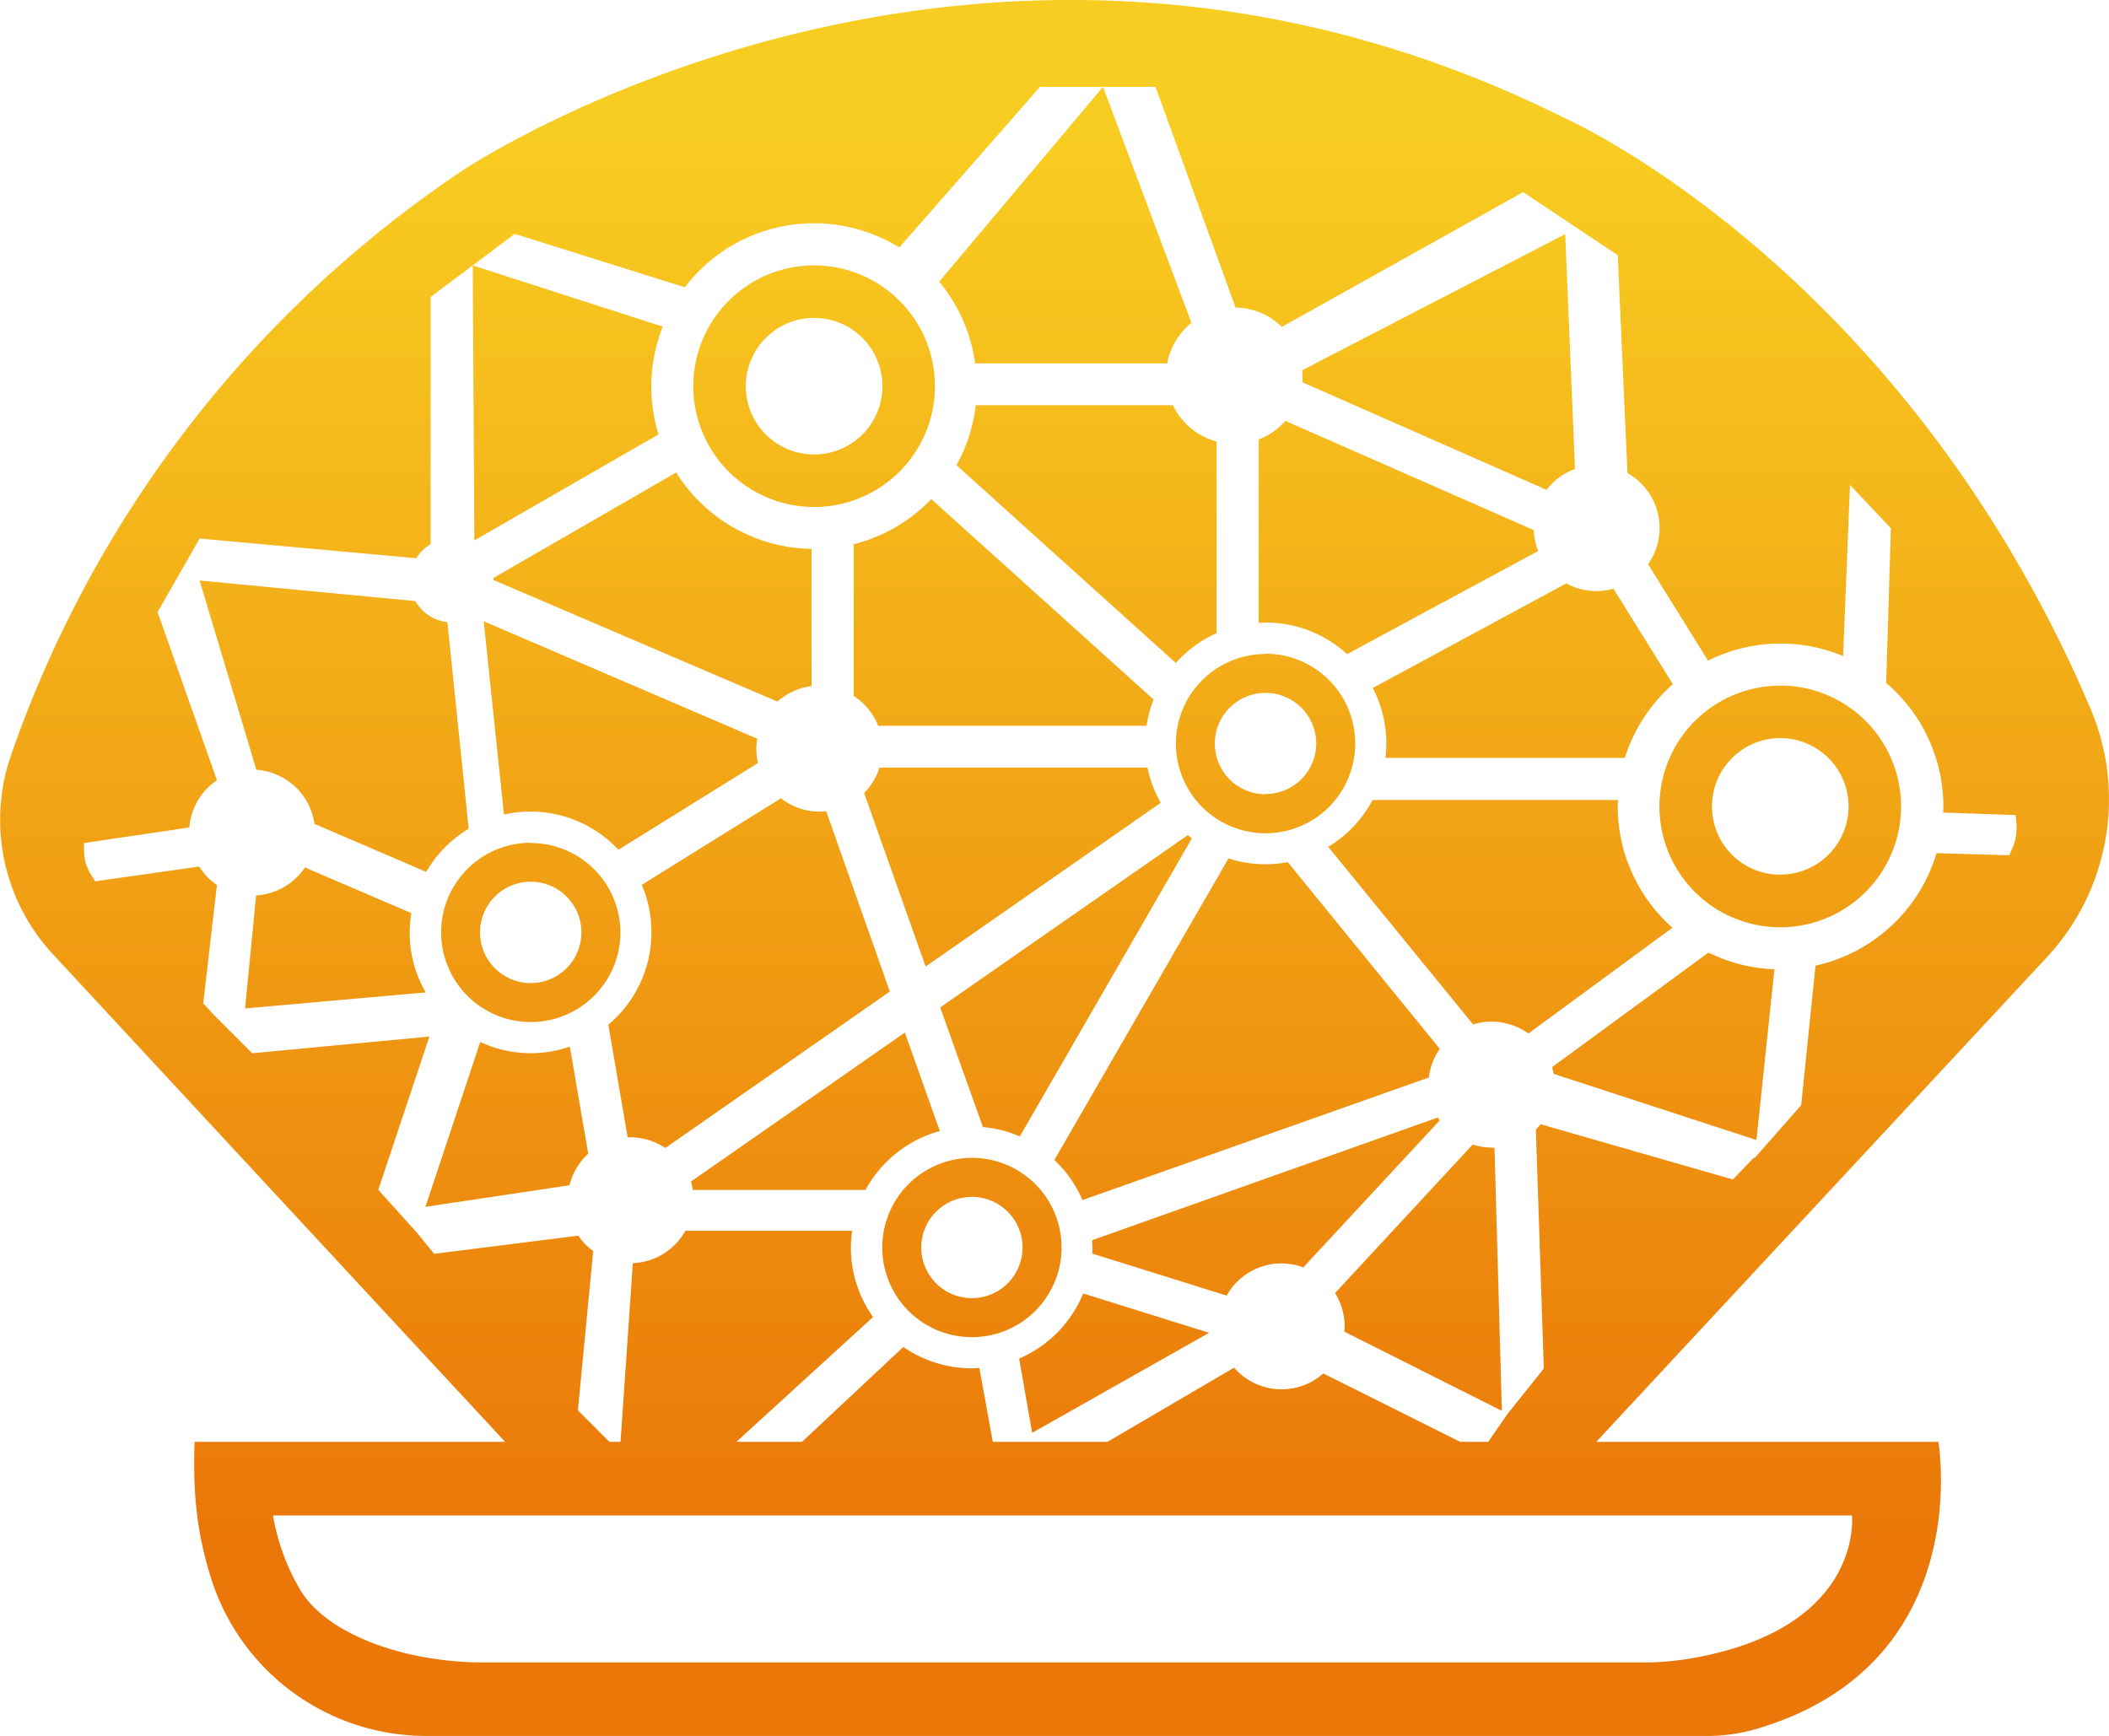 <svg viewBox="0 0 395.24 325.35" xmlns="http://www.w3.org/2000/svg" xmlns:xlink="http://www.w3.org/1999/xlink"><linearGradient id="a" gradientUnits="userSpaceOnUse" x1="197.62" x2="197.62" y1="344.77" y2="-50.46"><stop offset=".14" stop-color="#ea7708"/><stop offset=".81" stop-color="#f8cd21"/></linearGradient><path d="m290.87 200c.12.42.22.84.3 1.27l38 12.39 3.37-32a30.3 30.3 0 0 1 -12.35-3.13zm12.3-48.82c0-.42.05-.82.06-1.24h-46a22.7 22.7 0 0 1 -8.31 8.78l27.15 33.28a11.81 11.81 0 0 1 10.36 1.7l27-19.82a30.4 30.4 0 0 1 -10.26-22.75zm-66-28.61a16.8 16.8 0 1 0 16.8 16.8 16.8 16.8 0 0 0 -16.75-16.85zm0 26.29a9.5 9.5 0 1 1 9.5-9.49 9.49 9.49 0 0 1 -9.45 9.44zm30.61 53.08a11.65 11.65 0 0 1 2.05-5.36l-28.49-35a22.85 22.85 0 0 1 -4.17.4 22.46 22.46 0 0 1 -6.94-1.1l-32.63 56.52a22.56 22.56 0 0 1 5.26 7.52zm-10.51-73a22.61 22.61 0 0 1 2.54 10.4 24.16 24.16 0 0 1 -.17 2.7h44.87a30.49 30.49 0 0 1 9-13.81l-11.13-17.89a11.78 11.78 0 0 1 -8.85-1zm76.36-.43a22.64 22.64 0 1 0 22.64 22.64 22.63 22.63 0 0 0 -22.59-22.66zm0 35.43a12.8 12.8 0 1 1 12.8-12.79 12.79 12.79 0 0 1 -12.75 12.77zm-81.18-41.34 35.8-19.32a11.87 11.87 0 0 1 -.81-3.93l-46.55-20.47a12.63 12.63 0 0 1 -5 3.48v34.39c.45 0 .89-.07 1.35-.07a22.5 22.5 0 0 1 15.21 5.92zm-87.63 21.26a11.8 11.8 0 0 1 -2.88 4.76l11.53 32.53 44.06-30.69a22.45 22.45 0 0 1 -2.49-6.6zm104.65 65.58-64.8 23c0 .46.07.93.07 1.4s0 .73-.06 1.1l25.2 7.88a11.75 11.75 0 0 1 14.37-5.29l25.55-27.53c-.12-.21-.22-.39-.33-.56zm-170-12.05a22.37 22.37 0 0 1 -9.47-2.1l-10.27 30.9 27-4.05a11.81 11.81 0 0 1 3.51-5.91l-3.45-20.07a22.32 22.32 0 0 1 -7.37 1.23zm0-39.44a16.8 16.8 0 1 0 16.8 16.8 16.8 16.8 0 0 0 -16.85-16.75zm0 26.3a9.5 9.5 0 1 1 9.49-9.5 9.5 9.5 0 0 1 -9.54 9.5zm-22.33-13.1-20-8.57a11.8 11.8 0 0 1 -9.14 5.24l-2.08 21.18 33.87-3a22.17 22.17 0 0 1 -2.7-14.85zm113.86 83.48 2.43 13.91 33.17-18.75-23.6-7.37a22.69 22.69 0 0 1 -12 12.21zm98.85-162.82a11.91 11.91 0 0 1 5.31-3.93l-1.83-44-49.27 25.5c0 .35.05.69.05 1s0 .84-.06 1.25zm-113.65 97 8 22.42a22.51 22.51 0 0 1 6.92 1.76l32.25-55.87-.76-.61zm103.35 26.26a12 12 0 0 1 -3.57-.55l-25.78 27.83a11.72 11.72 0 0 1 1.79 6.23c0 .32 0 .64-.05 1l29.52 14.84-1.38-49.3c-.18-.03-.35-.01-.53-.01zm-191.71-59.75-4-38.73a7.83 7.83 0 0 1 -6-3.94l-40.43-3.85 10.64 35.48a11.78 11.78 0 0 1 10.88 10.13l20.94 9a22.76 22.76 0 0 1 7.97-8.09zm67-3.27c-.41 0-.82.06-1.24.06a11.73 11.73 0 0 1 -7.25-2.49l-26.08 16.22a22.61 22.61 0 0 1 -6.27 26.21l3.63 21.11h.48a11.77 11.77 0 0 1 6.57 2l42.08-29.32zm27.3 104.4a22.56 22.56 0 0 1 -12.85-4l-19 17.79h35.77l-2.52-13.85c-.49.02-.96.06-1.44.06zm-6-44.44-6.56-18.49-40.1 27.93a11.55 11.55 0 0 1 .36 1.57h32.36a22.66 22.66 0 0 1 13.86-11.02zm6 5a16.8 16.8 0 1 0 16.8 16.8 16.8 16.8 0 0 0 -16.84-16.81zm0 26.29a9.49 9.49 0 1 1 9.49-9.49 9.49 9.49 0 0 1 -9.53 9.49zm65.86 14.11a11.77 11.77 0 0 1 -16.72-1.08l-23.74 13.9h66.1zm-124.59-176a30.41 30.41 0 0 1 .8-20.19l-35.62-11.48.31 51.55zm59.33-13.3h36a12.81 12.81 0 0 1 4.54-7.61l-16.57-44.22-30.71 36.52a30.22 30.22 0 0 1 6.74 15.27zm-30.17-18.37a22.64 22.64 0 1 0 22.64 22.64 22.64 22.64 0 0 0 -22.64-22.64zm0 35.44a12.8 12.8 0 1 1 12.8-12.8 12.79 12.79 0 0 1 -12.8 12.8zm75.43 33.48v-35.9a12.85 12.85 0 0 1 -8.2-6.82h-36.94a30.41 30.41 0 0 1 -3.61 11.25l41.11 37.06a22.64 22.64 0 0 1 7.64-5.59zm-68.54 115.15a23.2 23.2 0 0 1 .24-3.14h-31.25a11.8 11.8 0 0 1 -9.85 6.07l-2.31 33.49h21.71l25.62-23.39a22.44 22.44 0 0 1 -4.16-13.03zm232.37-100.87c-35.24-82.83-98.5-110.76-98.5-110.76-110.25-55.12-206.71 9.82-206.71 9.82a217.66 217.66 0 0 0 -84.62 109.74 37 37 0 0 0 7.91 37.09l84.75 91.4h19.54l-5.9-5.91 2.87-29.85a11.61 11.61 0 0 1 -2.8-2.88l-27 3.4-3.27-4-7.21-8 9.58-28.72-33.2 3.13-7.87-7.87h.1l-1.42-1.46 2.58-22.21a11.69 11.69 0 0 1 -3.34-3.45l-19.47 2.77-.75-1.18a8.33 8.33 0 0 1 -1.35-4.55v-1.45l19.74-2.92a11.77 11.77 0 0 1 5.17-8.85l-11.13-31.52 7.88-13.78 40.59 3.69a7.85 7.85 0 0 1 2.7-2.62v-46.35l7.89-5.91 7.88-5.9 31.88 10a30.4 30.4 0 0 1 40.18-7.46l26.37-30.1h21.65l15 41.35a12.74 12.74 0 0 1 8.67 3.64l45.23-25.27 17.72 11.82 1.83 40.85a11.79 11.79 0 0 1 3.86 17.08l11.24 18.07a30.33 30.33 0 0 1 25.31-.85l1.29-32.08 7.66 8.11-.88 29a30.41 30.41 0 0 1 10.72 23.19c0 .37 0 .73-.06 1.1l13.59.47.15 1.49a9.59 9.59 0 0 1 -.77 4.8l-.55 1.24-13.64-.39a30.54 30.54 0 0 1 -22.68 21.08l-2.69 26.15-8.79 10v-.24l-4 4.17-36.05-10.36a12.09 12.09 0 0 1 -.88 1l1.49 44.8-6.8 8.5-3.65 5.28h20.23l84.4-90.77a43.47 43.47 0 0 0 8.33-46.57zm-292.41 19.17a22.57 22.57 0 0 1 16.48 7.15l26.16-16.26a11.93 11.93 0 0 1 -.32-2.69 11.51 11.51 0 0 1 .17-1.87l-51.26-22 3.79 36.21a22.62 22.62 0 0 1 4.98-.54zm46.29-20.62a11.73 11.73 0 0 1 6.38-2.9v-25.72a30.45 30.45 0 0 1 -25.37-14.32l-34.24 19.77v.38zm14.29-29.49v28.43a11.87 11.87 0 0 1 4.57 5.6h50.31a22.52 22.52 0 0 1 1.31-4.93l-41.66-37.56a30.51 30.51 0 0 1 -14.53 8.46zm-123.53 168.23c-.42 11.27.85 18.36 3.1 25.63a42.28 42.28 0 0 0 40.52 29.49h239.51a33.1 33.1 0 0 0 9.14-1.19c41.84-12 34.52-53.93 34.52-53.93zm279.34 40.77a54.5 54.5 0 0 1 -8.28.58h-216.87c-14.82 0-29.56-5.26-34.5-13.78a41.1 41.1 0 0 1 -5-13.78h295.91s2.41 21.65-31.26 26.98z" fill="url(#a)"/></svg>
